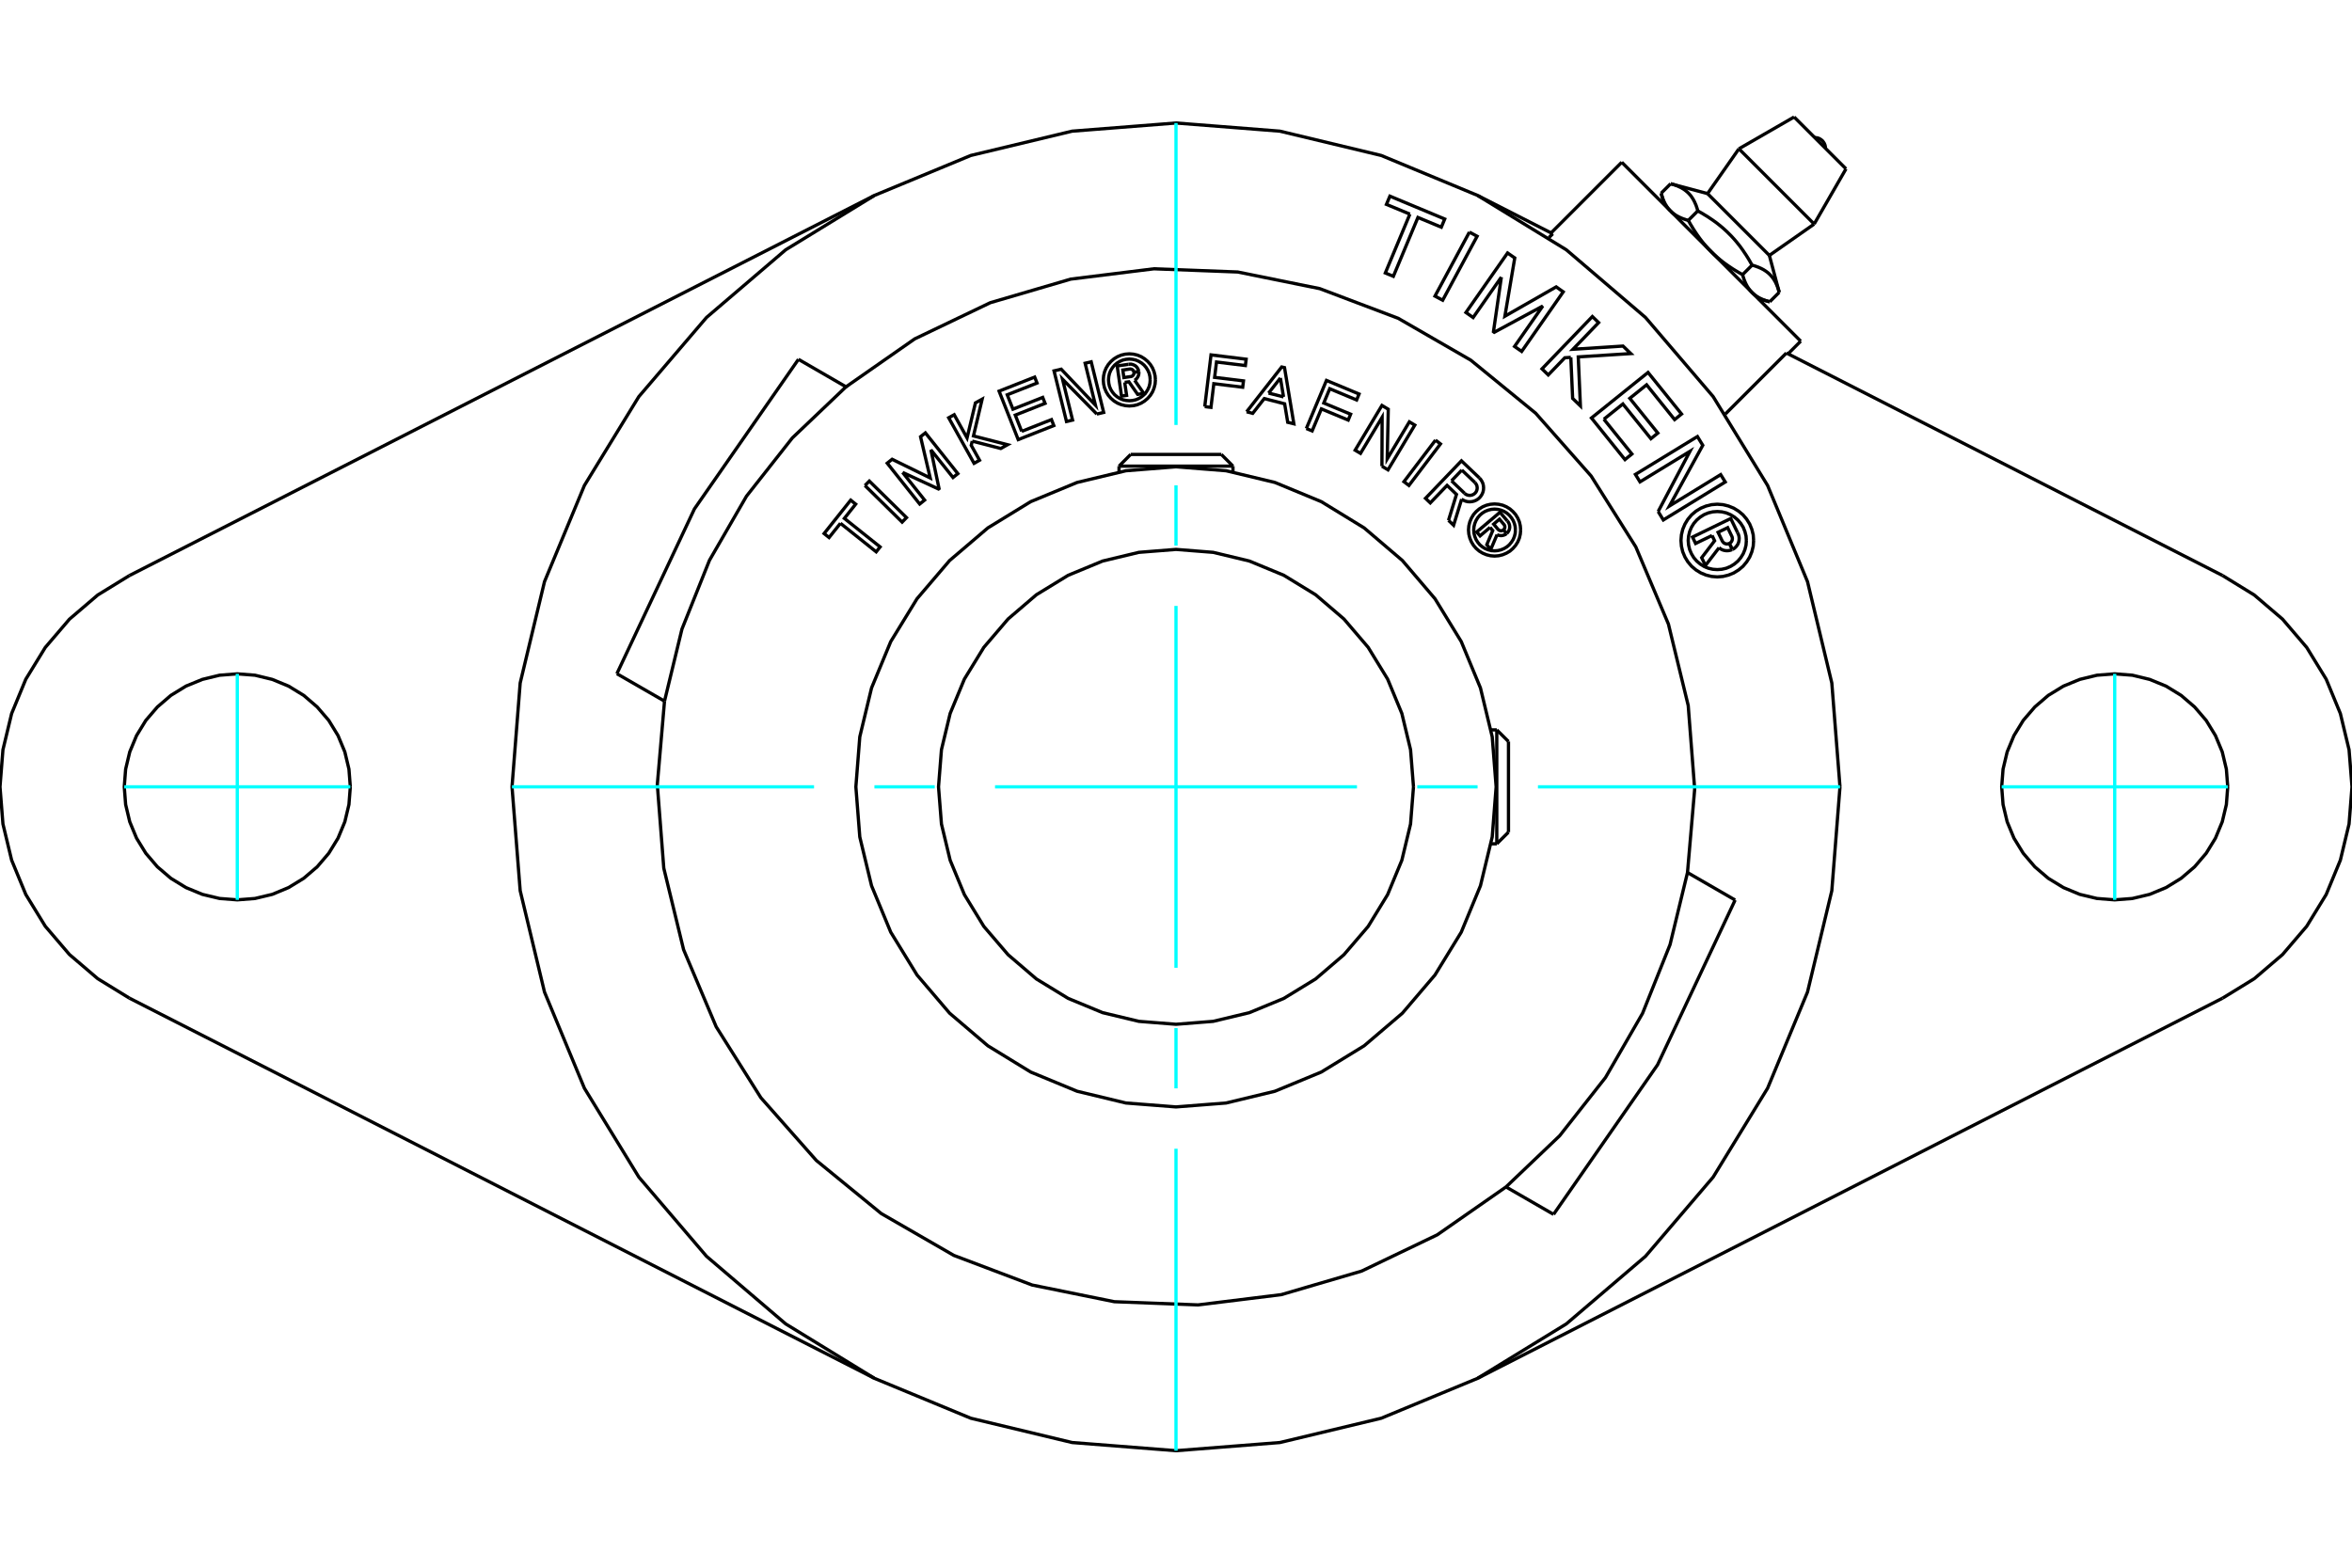 <?xml version="1.0" standalone="no"?>
<!DOCTYPE svg PUBLIC "-//W3C//DTD SVG 1.1//EN"
	"http://www.w3.org/Graphics/SVG/1.1/DTD/svg11.dtd">
<svg xmlns="http://www.w3.org/2000/svg" height="100%" width="100%" viewBox="0 0 36000 24000">
	<rect x="-1800" y="-1200" width="39600" height="26400" style="fill:#FFF"/>
	<g style="fill:none; fill-rule:evenodd" transform="matrix(1 0 0 1 0 0)">
		<g style="fill:none; stroke:#000; stroke-width:50; shape-rendering:geometricPrecision">
			<polyline points="24823,2484 26193,3854 27562,5223"/>
			<polyline points="26205,8198 25953,8320 25906,8222 26491,7938 26596,8155"/>
			<polyline points="26517,8412 26543,8397 26566,8377 26585,8354 26601,8329 26612,8301 26618,8271 26620,8241 26617,8212 26609,8183 26596,8155"/>
			<polyline points="26517,8412 26472,8319 26482,8312 26492,8304 26501,8294 26507,8283 26512,8271 26515,8259 26516,8246 26515,8233 26512,8221 26507,8209 26444,8078 26297,8149 26361,8282 26368,8293 26376,8302 26385,8311 26396,8318 26407,8323 26419,8326 26432,8328 26445,8327 26457,8324 26469,8320 26514,8414"/>
			<polyline points="26312,8385 26337,8404 26364,8418 26394,8427 26424,8431 26455,8430 26485,8424 26514,8414"/>
			<polyline points="26312,8385 26104,8657 26046,8538 26244,8279 26205,8198"/>
			<polyline points="24549,6418 24978,6950 24872,7036 24359,6399 25225,5702 25738,6338 25632,6424 25203,5891 24946,6098 25375,6630 25269,6716 24840,6184 24549,6418"/>
			<polyline points="22980,4242 22548,4861 22438,4784 23075,3873 23185,3949 23034,4841 23819,4392 23927,4468 23291,5380 23182,5304 23614,4685 22871,5087 22859,5078 22980,4242"/>
			<polyline points="21580,3278 21221,3129 21274,3003 22113,3353 22061,3478 21703,3329 21327,4230 21204,4179 21580,3278"/>
			<polyline points="22491,3553 22609,3617 22082,4596 21964,4533 22491,3553"/>
			<polyline points="24043,5471 23951,5477 23698,5740 23602,5647 24373,4846 24469,4939 24076,5347 24842,5298 24961,5413 24157,5464 24190,6214 24071,6099 24043,5471"/>
			<polyline points="25380,7831 25867,6909 25102,7377 25032,7263 25981,6683 26063,6817 25553,7746 26337,7266 26407,7379 25459,7960 25380,7831"/>
			<polyline points="26841,8275 26835,8188 26814,8104 26781,8023 26735,7949 26679,7882 26612,7826 26538,7780 26457,7747 26372,7726 26285,7719 26198,7726 26113,7747 26033,7780 25958,7826 25892,7882 25835,7949 25790,8023 25756,8104 25736,8188 25729,8275 25736,8362 25756,8447 25790,8528 25835,8602 25892,8669 25958,8725 26033,8771 26113,8804 26198,8825 26285,8832 26372,8825 26457,8804 26538,8771 26612,8725 26679,8669 26735,8602 26781,8528 26814,8447 26835,8362 26841,8275"/>
			<polyline points="26730,8275 26725,8206 26708,8138 26682,8073 26645,8014 26600,7961 26547,7916 26487,7879 26423,7852 26355,7836 26285,7831 26216,7836 26148,7852 26083,7879 26024,7916 25971,7961 25925,8014 25889,8073 25862,8138 25846,8206 25840,8275 25846,8345 25862,8413 25889,8477 25925,8537 25971,8590 26024,8635 26083,8672 26148,8699 26216,8715 26285,8720 26355,8715 26423,8699 26487,8672 26547,8635 26600,8590 26645,8537 26682,8477 26708,8413 26725,8345 26730,8275"/>
			<polyline points="12221,5501 12949,5922 12128,6704 11426,7596 10859,8578 10438,9631 10171,10734"/>
			<polyline points="12221,5501 10629,7791 9442,10314"/>
			<line x1="10171" y1="10734" x2="9442" y2="10314"/>
			<polyline points="10171,10734 10061,12012 10160,13291 10463,14538 10962,15719 11646,16805 12495,17766 13488,18578 14599,19219 15799,19673 17056,19928 18338,19977 19611,19820 20842,19459 21999,18904 23051,18171 23872,17388 24574,16496 25141,15514 25562,14461 25829,13358 25939,12080 25840,10801 25537,9554 25038,8373 24354,7287 23505,6326 22512,5514 21401,4873 20201,4419 18944,4164 17662,4115 16389,4273 15158,4634 14001,5188 12949,5922"/>
			<line x1="23779" y1="18591" x2="23051" y2="18171"/>
			<polyline points="23779,18591 25371,16301 26558,13779"/>
			<line x1="25829" y1="13358" x2="26558" y2="13779"/>
			<polyline points="28163,12046 28038,10456 27666,8905 27055,7432 26222,6072 25186,4860 23974,3824 22614,2991 21141,2380 19590,2008 18000,1883 16410,2008 14859,2380 13386,2991 12026,3824 10814,4860 9778,6072 8945,7432 8334,8905 7962,10456 7837,12046 7962,13636 8334,15187 8945,16660 9778,18020 10814,19233 12026,20268 13386,21102 14859,21712 16410,22084 18000,22209 19590,22084 21141,21712 22614,21102 23974,20268 25186,19233 26222,18020 27055,16660 27666,15187 28038,13636 28163,12046"/>
			<line x1="26409" y1="6338" x2="27343" y2="5404"/>
			<line x1="23767" y1="3579" x2="23708" y2="3637"/>
			<line x1="34019" y1="15281" x2="22620" y2="21099"/>
			<polyline points="34019,15281 34504,14983 34937,14613 35307,14180 35605,13694 35822,13168 35955,12614 36000,12046 35955,11478 35822,10924 35605,10398 35307,9912 34937,9479 34504,9109 34019,8811"/>
			<line x1="27343" y1="5404" x2="34019" y2="8811"/>
			<polyline points="34098,12046 34077,11775 34014,11511 33910,11261 33768,11029 33591,10823 33385,10646 33154,10504 32903,10401 32639,10337 32368,10316 32097,10337 31833,10401 31583,10504 31351,10646 31145,10823 30968,11029 30826,11261 30722,11511 30659,11775 30638,12046 30659,12317 30722,12581 30826,12832 30968,13063 31145,13270 31351,13446 31583,13588 31833,13692 32097,13755 32368,13776 32639,13755 32903,13692 33154,13588 33385,13446 33591,13270 33768,13063 33910,12832 34014,12581 34077,12317 34098,12046"/>
			<line x1="1981" y1="8811" x2="13380" y2="2994"/>
			<polyline points="1981,8811 1496,9109 1063,9479 693,9912 395,10398 178,10924 45,11478 0,12046 45,12614 178,13168 395,13694 693,14180 1063,14613 1496,14983 1981,15281"/>
			<line x1="13380" y1="21099" x2="1981" y2="15281"/>
			<polyline points="5362,12046 5341,11775 5278,11511 5174,11261 5032,11029 4855,10823 4649,10646 4417,10504 4167,10401 3903,10337 3632,10316 3361,10337 3097,10401 2846,10504 2615,10646 2409,10823 2232,11029 2090,11261 1986,11511 1923,11775 1902,12046 1923,12317 1986,12581 2090,12832 2232,13063 2409,13270 2615,13446 2846,13588 3097,13692 3361,13755 3632,13776 3903,13755 4167,13692 4417,13588 4649,13446 4855,13270 5032,13063 5174,12832 5278,12581 5341,12317 5362,12046"/>
			<line x1="22620" y1="2994" x2="23767" y2="3579"/>
			<line x1="27233" y1="4475" x2="27088" y2="4620"/>
			<line x1="26136" y1="2964" x2="27082" y2="3910"/>
			<polyline points="25571,2813 25592,2819 25613,2825 25632,2831 25651,2838 25669,2845 25686,2852 25702,2860 25718,2867 25734,2875 25748,2884 25763,2892 25776,2901 25789,2910 25802,2920 25814,2930 25826,2940 25838,2951 25849,2962 25859,2973 25870,2985 25880,2997 25889,3010 25898,3023 25907,3037 25916,3051 25924,3066 25932,3081 25940,3097 25947,3114 25955,3131 25962,3149 25968,3167 25975,3187 25981,3207 25987,3228 26021,3248 26055,3267 26087,3287 26119,3306 26149,3325 26178,3345 26207,3364 26235,3384 26262,3403 26288,3423 26313,3443 26338,3463 26363,3484 26387,3505 26410,3526 26433,3547 26455,3569 26477,3591 26499,3613 26520,3636 26541,3659 26562,3683 26583,3708 26603,3733 26623,3758 26643,3784 26662,3811 26682,3839 26701,3868 26721,3897 26740,3927 26760,3959 26779,3991 26798,4025 26818,4059 26839,4065 26859,4071 26879,4078 26897,4085 26915,4091 26932,4099 26949,4106 26965,4114 26980,4122 26995,4130 27009,4139 27023,4148 27036,4157 27049,4167 27061,4176 27073,4187 27084,4197 27095,4208 27106,4220 27116,4232 27126,4244 27136,4257 27145,4270 27154,4283 27162,4298 27171,4312 27179,4328 27186,4344 27194,4360 27201,4377 27208,4395 27215,4414 27221,4433 27227,4454 27233,4475"/>
			<polyline points="26816,4477 26810,4471 26805,4466 26800,4460 26795,4454 26789,4448 26784,4442 26780,4436 26775,4429 26770,4423 26765,4416 26761,4410 26756,4403 26752,4396 26747,4389 26743,4382 26739,4375 26735,4367 26731,4360 26727,4352 26723,4344 26719,4336 26715,4328 26712,4319 26708,4311 26704,4302 26701,4293 26697,4284 26694,4275 26691,4266 26688,4256 26684,4246 26681,4236 26678,4226 26675,4215 26672,4205"/>
			<polyline points="27088,4620 27077,4617 27067,4614 27056,4611 27046,4608 27037,4605 27027,4602 27018,4598 27008,4595 26999,4592 26990,4588 26982,4585 26973,4581 26965,4577 26957,4573 26949,4570 26941,4566 26933,4562 26925,4558 26918,4554 26911,4549 26903,4545 26896,4541 26890,4536 26883,4532 26876,4527 26870,4523 26863,4518 26857,4513 26851,4508 26845,4503 26839,4498 26833,4493 26827,4488 26821,4482 26816,4477"/>
			<polyline points="26818,4059 26672,4205 26655,4195 26638,4185 26621,4176 26604,4166 26588,4156 26572,4147 26556,4137 26540,4127 26525,4118 26510,4108 26495,4098 26481,4088 26466,4079 26452,4069 26438,4059 26424,4049 26411,4040 26397,4030 26384,4020 26371,4010 26358,4000 26346,3990 26333,3980 26321,3970 26308,3959 26296,3949 26284,3939 26272,3928 26261,3918 26249,3907 26237,3897 26226,3886 26215,3875 26204,3864 26193,3854 26182,3842 26171,3831 26160,3820 26149,3809 26139,3797 26128,3786 26118,3774 26107,3762 26097,3750 26087,3738 26076,3726 26066,3713 26056,3701 26046,3688 26036,3675 26026,3662 26016,3649 26006,3635 25997,3622 25987,3608 25977,3594 25967,3580 25958,3565 25948,3551 25938,3536 25929,3521 25919,3506 25909,3490 25900,3474 25890,3458 25880,3442 25870,3425 25861,3408 25851,3391 25841,3374"/>
			<line x1="25987" y1="3228" x2="25841" y2="3374"/>
			<polyline points="25566,3227 25561,3222 25556,3216 25551,3210 25546,3205 25541,3199 25536,3193 25531,3186 25526,3180 25522,3174 25517,3167 25512,3161 25508,3154 25504,3147 25500,3140 25495,3133 25491,3126 25487,3119 25483,3111 25479,3103 25476,3096 25472,3088 25468,3080 25464,3071 25461,3063 25457,3054 25454,3046 25451,3037 25447,3028 25444,3018 25441,3009 25438,2999 25435,2989 25432,2979 25429,2969 25426,2958"/>
			<polyline points="25841,3374 25831,3371 25820,3368 25810,3365 25800,3362 25790,3358 25780,3355 25771,3352 25762,3349 25753,3345 25744,3342 25735,3338 25727,3334 25718,3331 25710,3327 25702,3323 25694,3319 25686,3315 25679,3311 25671,3307 25664,3303 25657,3299 25650,3294 25643,3290 25636,3285 25630,3281 25623,3276 25617,3271 25610,3267 25604,3262 25598,3257 25592,3252 25586,3246 25581,3241 25575,3236 25569,3230"/>
			<line x1="25571" y1="2813" x2="25426" y2="2958"/>
			<line x1="26616" y1="2278" x2="27768" y2="3430"/>
			<line x1="27461" y1="1791" x2="28255" y2="2585"/>
			<polyline points="22807,8074 22654,8204 22603,8144 22959,7842 23071,7975"/>
			<polyline points="23062,8167 23077,8152 23089,8134 23099,8115 23105,8094 23108,8073 23107,8052 23103,8030 23095,8010 23085,7991 23071,7975"/>
			<polyline points="23062,8167 23013,8111 23020,8104 23025,8096 23029,8088 23032,8079 23033,8070 23033,8061 23031,8052 23028,8043 23024,8035 23018,8028 22951,7948 22862,8024 22930,8105 22937,8111 22944,8116 22952,8121 22960,8123 22969,8125 22979,8125 22988,8124 22996,8121 23004,8117 23012,8112 23060,8169"/>
			<polyline points="22914,8185 22935,8194 22956,8198 22979,8200 23001,8197 23022,8191 23042,8182 23060,8169"/>
			<polyline points="22914,8185 22818,8411 22757,8339 22848,8123 22807,8074"/>
			<polyline points="21972,6738 22048,6796 21565,7432 21489,7374 21972,6738"/>
			<polyline points="19995,6560 20303,5824 20802,6032 20765,6123 20353,5951 20262,6170 20673,6341 20636,6431 20225,6260 20084,6597 19995,6560"/>
			<polyline points="18440,6225 18536,5433 19074,5499 19062,5596 18620,5542 18591,5777 19033,5831 19021,5928 18579,5874 18535,6237 18440,6225"/>
			<line x1="19646" y1="6076" x2="19598" y2="5787"/>
			<line x1="19417" y1="6018" x2="19646" y2="6076"/>
			<line x1="19598" y1="5787" x2="19417" y2="6018"/>
			<polyline points="19081,6304 19618,5618 19661,5628 19804,6488 19710,6465 19663,6182 19351,6102 19174,6328 19081,6304"/>
			<polyline points="21152,7137 21155,6388 20824,6941 20742,6892 21152,6207 21249,6265 21233,7025 21572,6458 21655,6508 21245,7193 21152,7137"/>
			<line x1="22375" y1="7196" x2="22217" y2="7361"/>
			<line x1="22575" y1="7387" x2="22375" y2="7196"/>
			<polyline points="22417,7552 22431,7564 22446,7573 22463,7579 22480,7583 22498,7584 22516,7582 22533,7578 22550,7570 22565,7561 22578,7549 22590,7535 22599,7519 22605,7503 22609,7485 22610,7467 22608,7450 22604,7432 22596,7416 22587,7401 22575,7387"/>
			<line x1="22217" y1="7361" x2="22417" y2="7552"/>
			<polyline points="22171,7966 22293,7569 22149,7431 21892,7699 21819,7629 22369,7055 22643,7316"/>
			<polyline points="22372,7642 22400,7659 22431,7672 22464,7680 22497,7682 22531,7679 22563,7671 22594,7658 22623,7640 22648,7618 22669,7592 22686,7564 22699,7532 22706,7500 22708,7466 22705,7433 22697,7400 22683,7370 22665,7341 22643,7316"/>
			<polyline points="22372,7642 22249,8041 22171,7966"/>
			<polyline points="23275,8114 23270,8051 23256,7990 23232,7933 23199,7879 23158,7832 23111,7791 23057,7758 23000,7734 22939,7720 22876,7715 22814,7720 22753,7734 22695,7758 22642,7791 22594,7832 22553,7879 22521,7933 22497,7990 22482,8051 22477,8114 22482,8176 22497,8237 22521,8295 22553,8348 22594,8396 22642,8437 22695,8469 22753,8493 22814,8508 22876,8513 22939,8508 23000,8493 23057,8469 23111,8437 23158,8396 23199,8348 23232,8295 23256,8237 23270,8176 23275,8114"/>
			<polyline points="23195,8114 23192,8064 23180,8015 23161,7969 23134,7926 23102,7888 23064,7855 23021,7829 22975,7810 22926,7798 22876,7794 22826,7798 22778,7810 22731,7829 22689,7855 22650,7888 22618,7926 22592,7969 22573,8015 22561,8064 22557,8114 22561,8164 22573,8212 22592,8259 22618,8301 22650,8340 22689,8372 22731,8398 22778,8417 22826,8429 22876,8433 22926,8429 22975,8417 23021,8398 23064,8372 23102,8340 23134,8301 23161,8259 23180,8212 23192,8164 23195,8114"/>
			<polyline points="15638,6604 16094,6424 16130,6515 15585,6730 15292,5988 15837,5773 15873,5864 15417,6044 15504,6264 15960,6084 15996,6175 15540,6355 15638,6604"/>
			<polyline points="13815,7232 14152,7656 14077,7716 13580,7091 13655,7031 14238,7317 14090,6686 14164,6627 14661,7251 14587,7310 14249,6887 14373,7480 14365,7486 13815,7232"/>
			<polyline points="12864,8011 12690,8229 12614,8168 13021,7657 13097,7718 12924,7936 13471,8373 13411,8448 12864,8011"/>
			<polyline points="13239,7433 13306,7365 13875,7924 13808,7993 13239,7433"/>
			<polyline points="14881,6753 14866,6818 14993,7046 14909,7093 14521,6396 14605,6349 14802,6704 14930,6168 15033,6111 14900,6674 15422,6808 15318,6866 14881,6753"/>
			<polyline points="16788,6339 16263,5805 16417,6431 16324,6453 16133,5678 16243,5652 16767,6203 16609,5561 16702,5539 16893,6314 16788,6339"/>
			<polyline points="17685,5816 17680,5754 17665,5693 17642,5635 17609,5581 17568,5534 17520,5493 17467,5460 17409,5436 17348,5422 17286,5417 17223,5422 17163,5436 17105,5460 17051,5493 17004,5534 16963,5581 16930,5635 16906,5693 16892,5754 16887,5816 16892,5878 16906,5939 16930,5997 16963,6051 17004,6098 17051,6139 17105,6172 17163,6196 17223,6210 17286,6215 17348,6210 17409,6196 17467,6172 17520,6139 17568,6098 17609,6051 17642,5997 17665,5939 17680,5878 17685,5816"/>
			<polyline points="17215,5854 17244,6053 17166,6064 17100,5602 17272,5577"/>
			<polyline points="17430,5688 17425,5667 17417,5647 17406,5629 17392,5612 17375,5598 17356,5588 17336,5580 17315,5575 17293,5575 17272,5577"/>
			<polyline points="17430,5688 17356,5698 17354,5689 17351,5681 17346,5673 17340,5666 17333,5660 17325,5655 17316,5652 17307,5650 17298,5649 17289,5650 17186,5665 17202,5780 17307,5765 17316,5764 17324,5760 17332,5756 17339,5750 17345,5743 17350,5735 17354,5727 17356,5718 17357,5709 17357,5700 17431,5690"/>
			<polyline points="17367,5822 17385,5809 17400,5793 17413,5775 17423,5755 17429,5734 17432,5712 17431,5690"/>
			<polyline points="17367,5822 17507,6023 17413,6037 17279,5845 17215,5854"/>
			<polyline points="17605,5816 17601,5766 17590,5717 17570,5671 17544,5628 17512,5590 17474,5558 17431,5532 17385,5512 17336,5501 17286,5497 17236,5501 17187,5512 17141,5532 17098,5558 17060,5590 17028,5628 17001,5671 16982,5717 16971,5766 16967,5816 16971,5866 16982,5915 17001,5961 17028,6004 17060,6042 17098,6074 17141,6101 17187,6120 17236,6131 17286,6135 17336,6131 17385,6120 17431,6101 17474,6074 17512,6042 17544,6004 17570,5961 17590,5915 17601,5866 17605,5816"/>
			<polyline points="21635,12046 21590,11477 21457,10923 21239,10396 20941,9910 20570,9476 20137,9105 19650,8807 19123,8589 18569,8456 18000,8411 17431,8456 16877,8589 16350,8807 15863,9105 15430,9476 15059,9910 14761,10396 14543,10923 14410,11477 14365,12046 14410,12615 14543,13169 14761,13696 15059,14183 15430,14616 15863,14987 16350,15285 16877,15503 17431,15636 18000,15681 18569,15636 19123,15503 19650,15285 20137,14987 20570,14616 20941,14183 21239,13696 21457,13169 21590,12615 21635,12046"/>
			<polyline points="22900,12046 22840,11280 22660,10532 22366,9822 21964,9166 21465,8581 20880,8082 20224,7680 19514,7386 18767,7207 18000,7146 17233,7207 16486,7386 15776,7680 15120,8082 14535,8581 14036,9166 13634,9822 13340,10532 13160,11280 13100,12046 13160,12813 13340,13560 13634,14271 14036,14926 14535,15511 15120,16010 15776,16412 16486,16706 17233,16886 18000,16946 18767,16886 19514,16706 20224,16412 20880,16010 21465,15511 21964,14926 22366,14271 22660,13560 22840,12813 22900,12046"/>
			<line x1="17128" y1="7136" x2="18872" y2="7136"/>
			<line x1="17306" y1="6957" x2="18694" y2="6957"/>
			<line x1="22910" y1="11174" x2="22910" y2="12918"/>
			<line x1="23089" y1="11352" x2="23089" y2="12740"/>
			<line x1="24823" y1="2484" x2="23741" y2="3566"/>
			<line x1="27368" y1="5417" x2="27562" y2="5223"/>
			<polyline points="27940,2270 27939,2244 27933,2219 27923,2195 27909,2173 27893,2153 27873,2137 27851,2123 27827,2113 27802,2108 27776,2106"/>
			<line x1="26136" y1="2964" x2="25571" y2="2813"/>
			<line x1="27233" y1="4475" x2="27082" y2="3910"/>
			<line x1="26914" y1="4574" x2="27088" y2="4620"/>
			<line x1="25426" y1="2958" x2="25472" y2="3132"/>
			<line x1="26616" y1="2278" x2="26136" y2="2964"/>
			<line x1="27082" y1="3910" x2="27768" y2="3430"/>
			<line x1="27461" y1="1791" x2="26616" y2="2278"/>
			<line x1="27768" y1="3430" x2="28255" y2="2585"/>
			<line x1="17128" y1="7136" x2="17128" y2="7225"/>
			<line x1="18872" y1="7225" x2="18872" y2="7136"/>
			<line x1="17306" y1="6957" x2="17128" y2="7136"/>
			<line x1="18872" y1="7136" x2="18694" y2="6957"/>
			<line x1="22910" y1="11174" x2="22822" y2="11174"/>
			<line x1="22822" y1="12918" x2="22910" y2="12918"/>
			<line x1="23089" y1="11352" x2="22910" y2="11174"/>
			<line x1="22910" y1="12918" x2="23089" y2="12740"/>
		</g>
		<g style="fill:none; stroke:#0FF; stroke-width:50; shape-rendering:geometricPrecision">
			<line x1="18000" y1="22209" x2="18000" y2="17586"/>
			<line x1="18000" y1="16662" x2="18000" y2="15739"/>
			<line x1="18000" y1="14816" x2="18000" y2="9276"/>
			<line x1="18000" y1="8353" x2="18000" y2="7430"/>
			<line x1="18000" y1="6506" x2="18000" y2="1883"/>
			<line x1="7837" y1="12046" x2="12460" y2="12046"/>
			<line x1="13384" y1="12046" x2="14307" y2="12046"/>
			<line x1="15230" y1="12046" x2="20770" y2="12046"/>
			<line x1="21693" y1="12046" x2="22616" y2="12046"/>
			<line x1="23540" y1="12046" x2="28163" y2="12046"/>
			<line x1="3632" y1="10316" x2="3632" y2="13776"/>
			<line x1="1902" y1="12046" x2="5362" y2="12046"/>
			<line x1="32368" y1="13776" x2="32368" y2="10316"/>
			<line x1="30638" y1="12046" x2="34098" y2="12046"/>
		</g>
	</g>
</svg>
